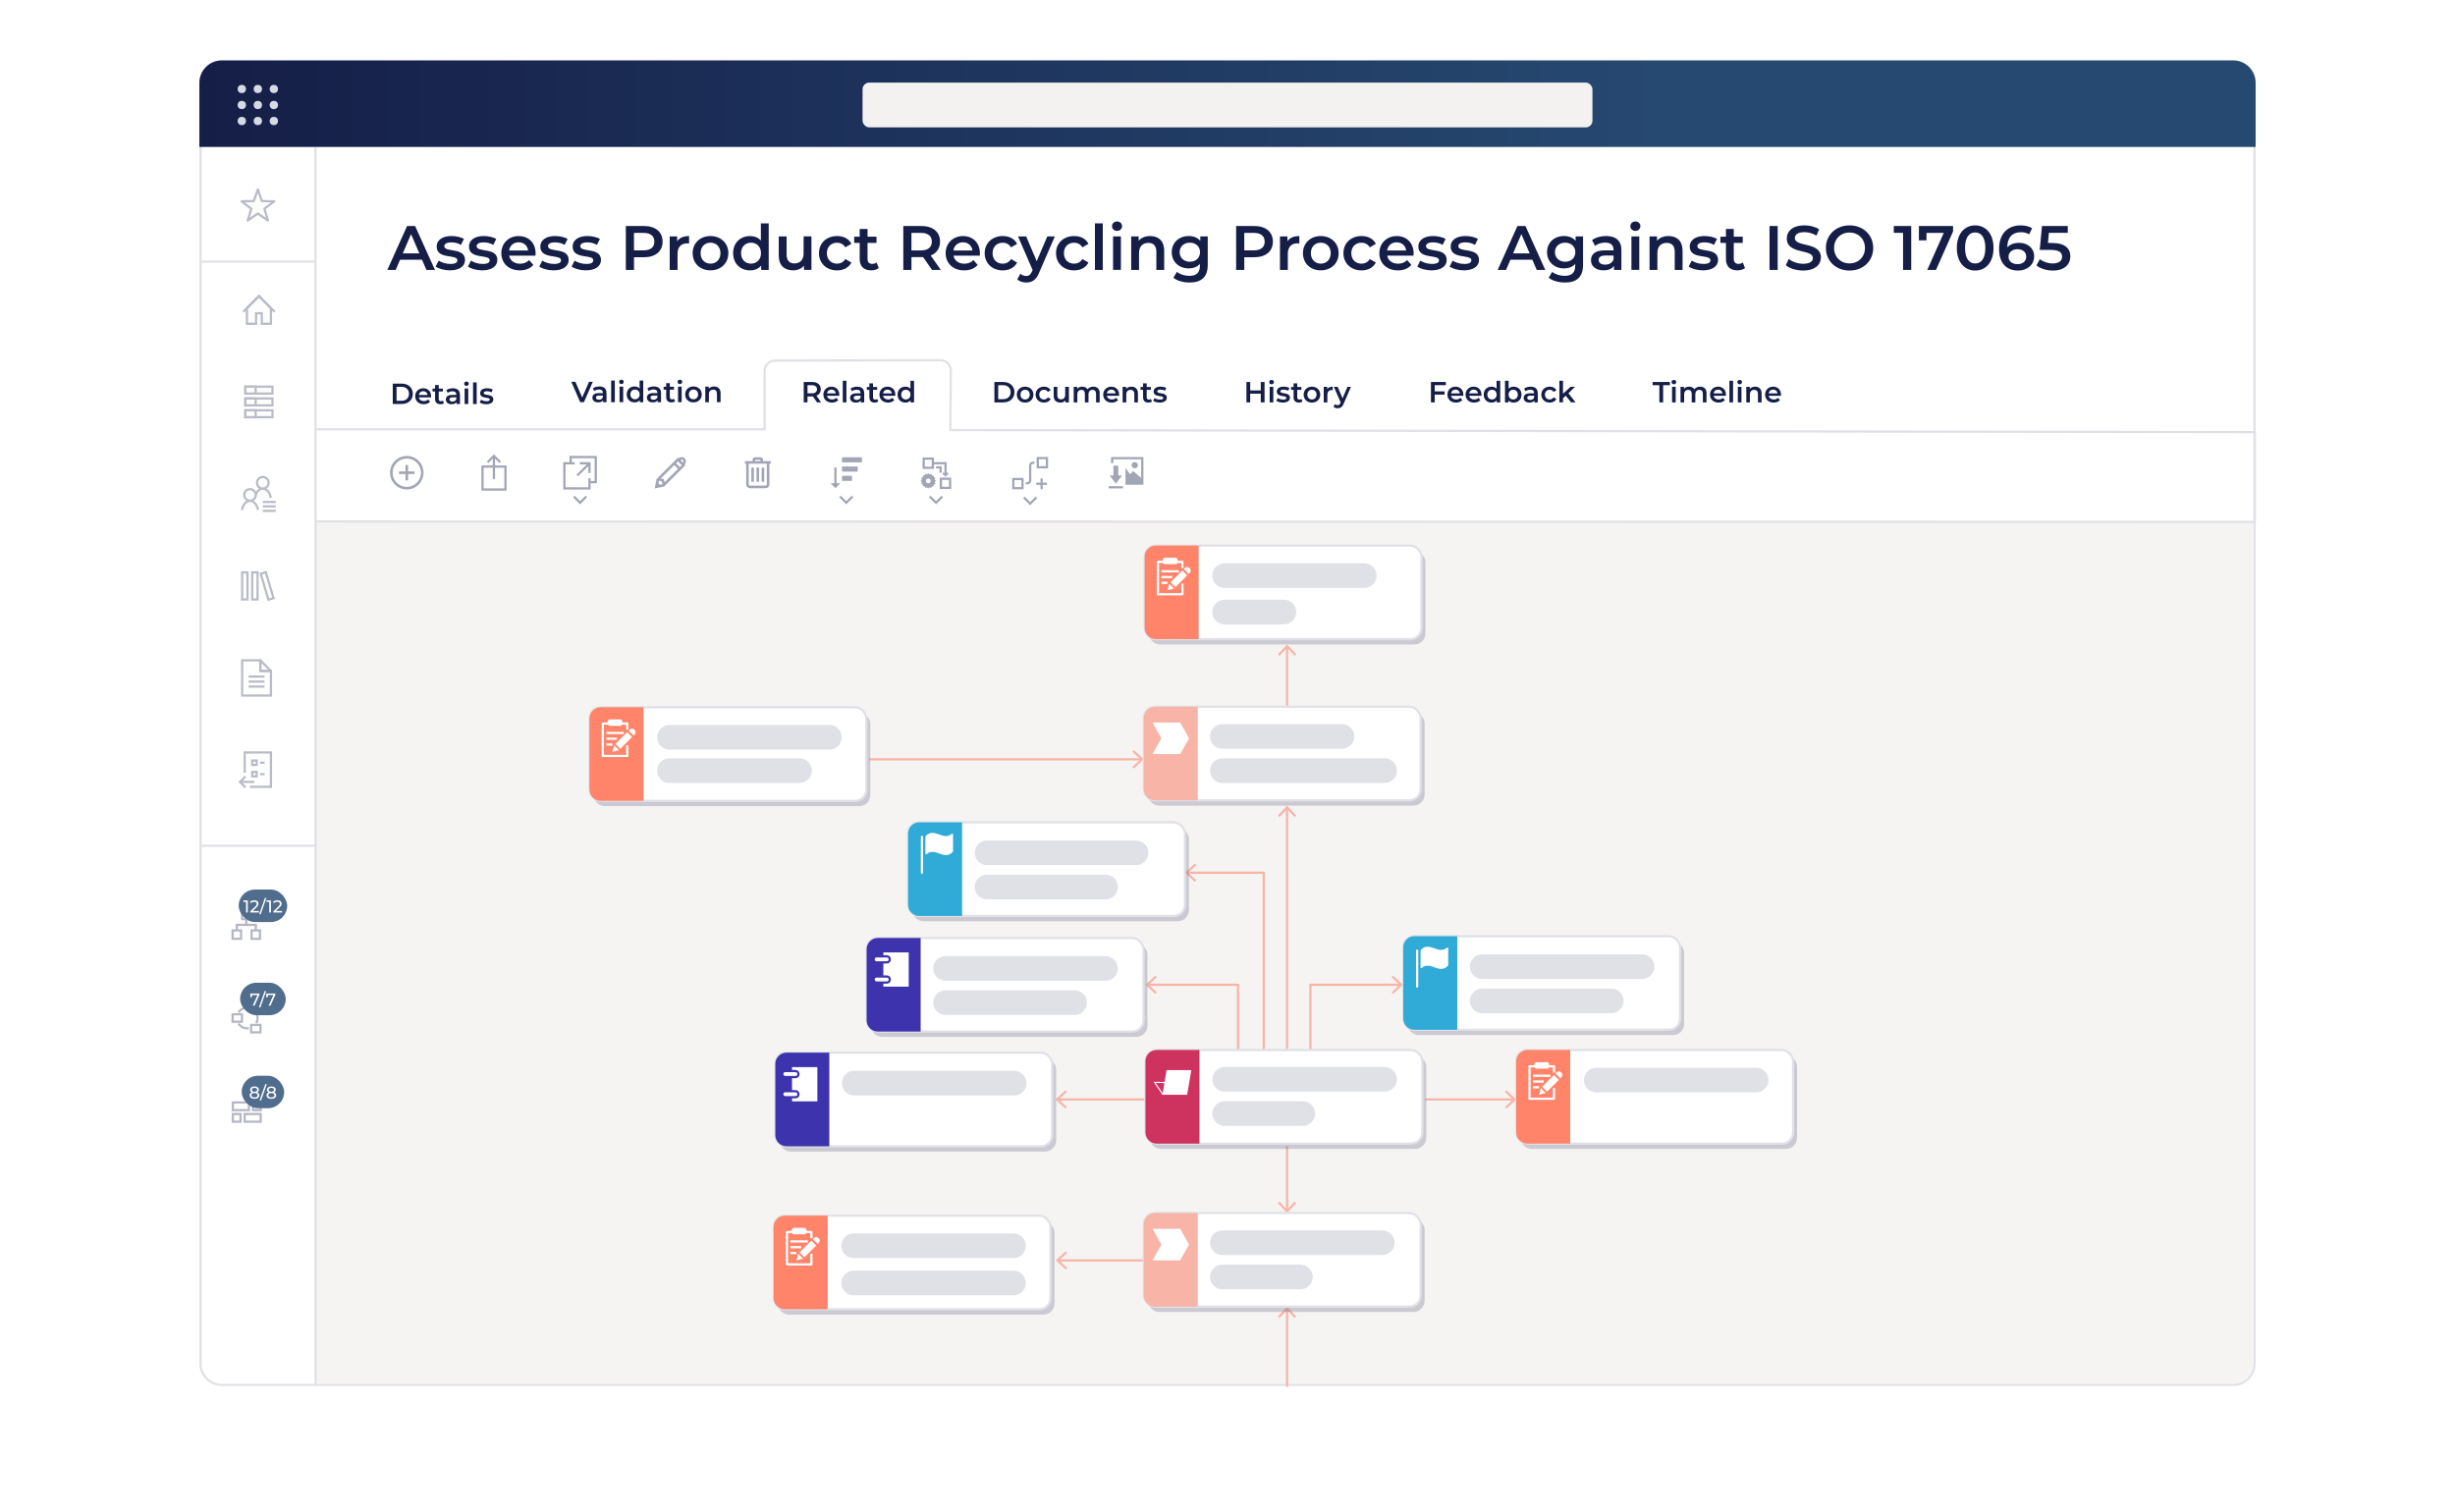 <?xml version="1.0" encoding="UTF-8"?>
<svg id="Applications_by_Capability_Jun23" xmlns="http://www.w3.org/2000/svg" xmlns:xlink="http://www.w3.org/1999/xlink" viewBox="0 0 1095.49 675">
  <defs>
    <style>
      .cls-1 {
        opacity: .85;
      }

      .cls-2, .cls-3, .cls-4, .cls-5, .cls-6, .cls-7, .cls-8, .cls-9, .cls-10 {
        fill: none;
      }

      .cls-2, .cls-11 {
        stroke: #fff;
      }

      .cls-2, .cls-11, .cls-9, .cls-10, .cls-12 {
        stroke-linejoin: round;
      }

      .cls-3, .cls-4, .cls-5, .cls-13, .cls-14, .cls-6, .cls-15, .cls-7, .cls-8, .cls-16 {
        stroke-miterlimit: 10;
      }

      .cls-3, .cls-14, .cls-10, .cls-12 {
        stroke: #151e47;
      }

      .cls-17 {
        fill: url(#linear-gradient);
      }

      .cls-17, .cls-18, .cls-19, .cls-20, .cls-21, .cls-22, .cls-23, .cls-24, .cls-25, .cls-26, .cls-27, .cls-28, .cls-29, .cls-30, .cls-31 {
        stroke-width: 0px;
      }

      .cls-4, .cls-6, .cls-15, .cls-16 {
        stroke: #e0e1e7;
      }

      .cls-18 {
        fill: #d4dbe3;
      }

      .cls-5, .cls-8 {
        stroke: #a2a5b6;
      }

      .cls-13 {
        stroke: #3d34ad;
      }

      .cls-13, .cls-11, .cls-15, .cls-29 {
        fill: #fff;
      }

      .cls-19 {
        fill: #151e47;
      }

      .cls-32 {
        opacity: .8;
      }

      .cls-14, .cls-12 {
        fill: #faf9f8;
      }

      .cls-11, .cls-6, .cls-9, .cls-12 {
        stroke-linecap: round;
      }

      .cls-20 {
        fill: #f8b4a7;
      }

      .cls-21 {
        fill: #f4f2f0;
      }

      .cls-33, .cls-28 {
        opacity: .3;
      }

      .cls-6 {
        stroke-width: 11px;
      }

      .cls-22 {
        fill: #264971;
      }

      .cls-23, .cls-16 {
        fill: #e0e1e7;
      }

      .cls-24 {
        fill: #30aad7;
      }

      .cls-7 {
        stroke: #a2a5b6;
      }

      .cls-25 {
        fill: #3d34ad;
      }

      .cls-26 {
        fill: #a2a5b6;
      }

      .cls-27 {
        fill: #ff8469;
      }

      .cls-28 {
        fill: #646986;
      }

      .cls-8 {
        stroke-width: .75px;
      }

      .cls-9 {
        stroke: #f8b4a7;
      }

      .cls-30 {
        fill: #f8b4a7;
      }

      .cls-31 {
        fill: #ce325f;
      }
    </style>
    <linearGradient id="linear-gradient" x1="88.97" y1="46.27" x2="1006.52" y2="46.27" gradientUnits="userSpaceOnUse">
      <stop offset="0" stop-color="#151e47" />
      <stop offset=".71" stop-color="#264971" />
    </linearGradient>
  </defs>
  <image id="Shadow_rasterised" width="4134" height="2780" transform="translate(88.28 26.32) scale(.23)" />
  <g id="Background">
    <g>
      <rect class="cls-29" x="89.47" y="27.46" width="916.55" height="590.62" rx="9.5" ry="9.5" />
      <path class="cls-23" d="M996.52,27.96c4.96,0,9,4.04,9,9v571.63c0,4.96-4.04,9-9,9H98.97c-4.96,0-9-4.04-9-9V36.96c0-4.96,4.04-9,9-9h897.55M996.52,26.96H98.97c-5.52,0-10,4.48-10,10v571.63c0,5.52,4.48,10,10,10h897.55c5.52,0,10-4.48,10-10V36.96c0-5.52-4.48-10-10-10h0Z" />
    </g>
    <g class="cls-1">
      <path class="cls-21" d="M996.64,617.35H140.8V232.84h864.5v375.86c0,4.78-3.88,8.66-8.66,8.66Z" />
    </g>
    <line class="cls-16" x1="140.8" y1="65.58" x2="140.8" y2="618.58" />
    <path class="cls-17" d="M98.97,26.96h897.55c5.52,0,10,4.48,10,10v28.63H88.97v-28.63c0-5.52,4.48-10,10-10Z" />
    <g id="Top_bar_icons">
      <rect class="cls-21" x="384.9" y="36.86" width="325.7" height="20" rx="3" ry="3" />
      <g>
        <g>
          <circle class="cls-18" cx="107.91" cy="46.86" r="1.86" />
          <circle class="cls-18" cx="115.06" cy="46.86" r="1.86" />
          <circle class="cls-18" cx="122.2" cy="46.86" r="1.86" />
        </g>
        <g>
          <circle class="cls-18" cx="107.91" cy="54" r="1.86" />
          <circle class="cls-18" cx="115.06" cy="54" r="1.86" />
          <circle class="cls-18" cx="122.2" cy="54" r="1.86" />
        </g>
        <g>
          <circle class="cls-18" cx="107.91" cy="39.72" r="1.86" />
          <circle class="cls-18" cx="115.06" cy="39.72" r="1.86" />
          <circle class="cls-18" cx="122.2" cy="39.72" r="1.86" />
        </g>
      </g>
    </g>
    <g id="Sidebar">
      <g id="Sidebar_icons" class="cls-33">
        <g>
          <g>
            <polygon class="cls-14" points="115.54 132.15 110.18 137.51 110.18 144.5 114.28 144.5 114.28 139.82 116.81 139.82 116.81 144.5 120.9 144.5 120.9 137.51 115.54 132.15" />
            <polyline class="cls-3" points="108.53 139.16 115.54 132.15 122.56 139.16" />
          </g>
          <g>
            <g>
              <rect class="cls-14" x="109.48" y="172.56" width="12.12" height="3.08" />
              <rect class="cls-14" x="109.48" y="172.56" width="4.6" height="3.08" />
            </g>
            <g>
              <rect class="cls-14" x="109.48" y="177.84" width="12.12" height="3.08" />
              <rect class="cls-14" x="109.48" y="177.84" width="4.6" height="3.08" />
            </g>
            <g>
              <rect class="cls-14" x="109.48" y="183.12" width="12.12" height="3.08" />
              <rect class="cls-14" x="109.48" y="183.12" width="4.6" height="3.08" />
            </g>
          </g>
          <g>
            <g>
              <path class="cls-14" d="M113.76,222.19c0-1.64,1.57-4.15,3.51-4.15s3.51,2.51,3.51,4.15" />
              <circle class="cls-14" cx="117.27" cy="215.46" r="2.58" />
            </g>
            <g>
              <line class="cls-3" x1="117.27" y1="224.02" x2="123.04" y2="224.02" />
              <line class="cls-3" x1="117.27" y1="226.01" x2="123.04" y2="226.01" />
              <line class="cls-3" x1="117.27" y1="228" x2="123.04" y2="228" />
            </g>
            <g>
              <path class="cls-14" d="M108.04,227.63c0-1.64,1.57-4.15,3.51-4.15s3.51,2.51,3.51,4.15" />
              <circle class="cls-14" cx="111.55" cy="220.9" r="2.58" />
            </g>
          </g>
          <g>
            <rect class="cls-3" x="108.06" y="255.46" width="2.37" height="12.09" />
            <rect class="cls-3" x="112.55" y="255.46" width="2.37" height="12.09" />
            <rect class="cls-3" x="118.03" y="255.46" width="2.37" height="12.09" transform="translate(-69.45 44.71) rotate(-16.52)" />
          </g>
          <g>
            <polygon class="cls-3" points="116.16 294.71 108.06 294.71 108.06 310.42 120.9 310.42 120.9 299.45 116.16 299.45 116.16 294.71" />
            <polygon class="cls-10" points="116.16 294.71 116.16 299.45 120.9 299.45 116.16 294.71" />
            <g>
              <line class="cls-10" x1="110.93" y1="301.94" x2="118.03" y2="301.94" />
              <line class="cls-10" x1="110.93" y1="304.19" x2="118.03" y2="304.19" />
              <line class="cls-10" x1="110.93" y1="306.43" x2="118.03" y2="306.43" />
            </g>
          </g>
          <g>
            <polyline class="cls-3" points="109.19 344.92 109.19 335.83 120.9 335.83 120.9 351.16 111.55 351.16" />
            <g>
              <polyline class="cls-3" points="109.52 351.42 107.07 348.97 109.52 346.52" />
              <line class="cls-3" x1="107.07" y1="348.97" x2="113.55" y2="348.97" />
            </g>
            <g>
              <g>
                <rect class="cls-3" x="112.54" y="339.42" width="1.99" height="1.99" />
                <line class="cls-3" x1="116.08" y1="340.41" x2="118.09" y2="340.41" />
              </g>
              <g>
                <rect class="cls-3" x="112.54" y="344.53" width="1.99" height="1.99" />
                <line class="cls-3" x1="116.08" y1="345.52" x2="118.09" y2="345.52" />
              </g>
            </g>
          </g>
        </g>
        <polygon class="cls-12" points="115.06 95.29 119.58 98.44 117.98 93.17 122.37 89.84 116.86 89.73 115.06 84.52 113.25 89.73 107.74 89.84 112.13 93.17 110.53 98.44 115.06 95.29" />
      </g>
      <g id="Sidebar_short_lines">
        <line class="cls-4" x1="140.8" y1="116.79" x2="88.97" y2="116.79" />
      </g>
    </g>
  </g>
  <g>
    <path class="cls-19" d="M188.32,115.93h-9.8l-1.93,4.54h-3.75l8.82-19.6h3.58l8.85,19.6h-3.81l-1.96-4.54ZM187.12,113.07l-3.7-8.57-3.67,8.57h7.36Z" />
    <path class="cls-19" d="M194.4,118.98l1.34-2.66c1.32.87,3.33,1.48,5.21,1.48,2.21,0,3.14-.62,3.14-1.65,0-2.86-9.24-.17-9.24-6.13,0-2.83,2.55-4.68,6.58-4.68,1.99,0,4.26.48,5.6,1.29l-1.34,2.66c-1.43-.84-2.86-1.12-4.28-1.12-2.13,0-3.14.7-3.14,1.68,0,3.02,9.24.34,9.24,6.19,0,2.8-2.58,4.62-6.78,4.62-2.49,0-4.98-.73-6.33-1.68Z" />
    <path class="cls-19" d="M208.82,118.98l1.34-2.66c1.32.87,3.33,1.48,5.21,1.48,2.21,0,3.14-.62,3.14-1.65,0-2.86-9.24-.17-9.24-6.13,0-2.83,2.55-4.68,6.58-4.68,1.99,0,4.26.48,5.6,1.29l-1.34,2.66c-1.43-.84-2.86-1.12-4.28-1.12-2.13,0-3.14.7-3.14,1.68,0,3.02,9.24.34,9.24,6.19,0,2.8-2.58,4.62-6.78,4.62-2.49,0-4.98-.73-6.33-1.68Z" />
    <path class="cls-19" d="M238.94,114.11h-11.73c.42,2.18,2.24,3.58,4.84,3.58,1.68,0,3-.53,4.06-1.62l1.88,2.16c-1.34,1.6-3.44,2.44-6.02,2.44-5.01,0-8.26-3.22-8.26-7.67s3.28-7.64,7.73-7.64,7.56,3.05,7.56,7.73c0,.28-.03.7-.06,1.04ZM227.18,111.79h8.48c-.28-2.16-1.93-3.64-4.23-3.64s-3.92,1.46-4.26,3.64Z" />
    <path class="cls-19" d="M240.65,118.98l1.34-2.66c1.32.87,3.33,1.48,5.21,1.48,2.21,0,3.14-.62,3.14-1.65,0-2.86-9.24-.17-9.24-6.13,0-2.83,2.55-4.68,6.58-4.68,1.99,0,4.26.48,5.6,1.29l-1.34,2.66c-1.43-.84-2.86-1.12-4.28-1.12-2.13,0-3.14.7-3.14,1.68,0,3.02,9.24.34,9.24,6.19,0,2.8-2.58,4.62-6.78,4.62-2.49,0-4.98-.73-6.33-1.68Z" />
    <path class="cls-19" d="M255.07,118.98l1.34-2.66c1.32.87,3.33,1.48,5.21,1.48,2.21,0,3.14-.62,3.14-1.65,0-2.86-9.24-.17-9.24-6.13,0-2.83,2.55-4.68,6.58-4.68,1.99,0,4.26.48,5.6,1.29l-1.34,2.66c-1.43-.84-2.86-1.12-4.28-1.12-2.13,0-3.14.7-3.14,1.68,0,3.02,9.24.34,9.24,6.19,0,2.8-2.58,4.62-6.78,4.62-2.49,0-4.98-.73-6.33-1.68Z" />
    <path class="cls-19" d="M295.67,107.84c0,4.31-3.19,6.97-8.34,6.97h-4.42v5.66h-3.64v-19.6h8.06c5.15,0,8.34,2.63,8.34,6.97ZM292,107.84c0-2.46-1.65-3.89-4.84-3.89h-4.26v7.78h4.26c3.19,0,4.84-1.43,4.84-3.89Z" />
    <path class="cls-19" d="M307.49,105.35v3.33c-.31-.06-.56-.08-.81-.08-2.66,0-4.34,1.57-4.34,4.62v7.25h-3.5v-14.95h3.33v2.18c1.01-1.57,2.83-2.35,5.32-2.35Z" />
    <path class="cls-19" d="M309.08,112.99c0-4.48,3.36-7.64,7.95-7.64s7.98,3.16,7.98,7.64-3.33,7.67-7.98,7.67-7.95-3.19-7.95-7.67ZM321.49,112.99c0-2.86-1.9-4.68-4.45-4.68s-4.42,1.82-4.42,4.68,1.9,4.68,4.42,4.68,4.45-1.82,4.45-4.68Z" />
    <path class="cls-19" d="M343.02,99.69v20.78h-3.36v-1.93c-1.18,1.43-2.91,2.13-4.96,2.13-4.34,0-7.56-3.02-7.56-7.67s3.22-7.64,7.56-7.64c1.93,0,3.64.64,4.82,2.02v-7.67h3.5ZM339.58,112.99c0-2.86-1.93-4.68-4.45-4.68s-4.45,1.82-4.45,4.68,1.93,4.68,4.45,4.68,4.45-1.82,4.45-4.68Z" />
    <path class="cls-19" d="M362.09,105.51v14.95h-3.33v-1.9c-1.12,1.37-2.88,2.1-4.82,2.1-3.84,0-6.44-2.1-6.44-6.61v-8.54h3.5v8.06c0,2.72,1.29,4,3.5,4,2.44,0,4.09-1.51,4.09-4.51v-7.56h3.5Z" />
    <path class="cls-19" d="M365.45,112.99c0-4.48,3.36-7.64,8.09-7.64,2.91,0,5.24,1.2,6.38,3.47l-2.69,1.57c-.9-1.43-2.24-2.07-3.72-2.07-2.58,0-4.54,1.79-4.54,4.68s1.96,4.68,4.54,4.68c1.48,0,2.83-.64,3.72-2.07l2.69,1.57c-1.15,2.24-3.47,3.5-6.38,3.5-4.73,0-8.09-3.19-8.09-7.67Z" />
    <path class="cls-19" d="M392.13,119.65c-.84.67-2.1,1.01-3.36,1.01-3.28,0-5.15-1.74-5.15-5.04v-7.2h-2.46v-2.8h2.46v-3.42h3.5v3.42h4v2.8h-4v7.11c0,1.46.73,2.24,2.07,2.24.73,0,1.43-.2,1.96-.62l.98,2.49Z" />
    <path class="cls-19" d="M415.9,120.47l-4-5.74c-.25.03-.5.03-.76.03h-4.42v5.71h-3.64v-19.6h8.06c5.15,0,8.34,2.63,8.34,6.97,0,2.97-1.51,5.15-4.17,6.19l4.51,6.44h-3.92ZM410.97,103.95h-4.26v7.81h4.26c3.19,0,4.84-1.46,4.84-3.92s-1.65-3.89-4.84-3.89Z" />
    <path class="cls-19" d="M437.21,114.11h-11.73c.42,2.18,2.24,3.58,4.84,3.58,1.68,0,3-.53,4.06-1.62l1.88,2.16c-1.34,1.6-3.44,2.44-6.02,2.44-5.01,0-8.26-3.22-8.26-7.67s3.28-7.64,7.73-7.64,7.56,3.05,7.56,7.73c0,.28-.03.7-.06,1.04ZM425.45,111.79h8.48c-.28-2.16-1.93-3.64-4.23-3.64s-3.92,1.46-4.26,3.64Z" />
    <path class="cls-19" d="M439.39,112.99c0-4.48,3.36-7.64,8.09-7.64,2.91,0,5.24,1.2,6.38,3.47l-2.69,1.57c-.9-1.43-2.24-2.07-3.72-2.07-2.58,0-4.54,1.79-4.54,4.68s1.96,4.68,4.54,4.68c1.48,0,2.83-.64,3.72-2.07l2.69,1.57c-1.15,2.24-3.47,3.5-6.38,3.5-4.73,0-8.09-3.19-8.09-7.67Z" />
    <path class="cls-19" d="M470.7,105.51l-7,16.16c-1.37,3.39-3.28,4.42-5.77,4.42-1.48,0-3.05-.5-4-1.37l1.4-2.58c.67.64,1.62,1.04,2.58,1.04,1.23,0,1.96-.59,2.63-2.07l.25-.59-6.52-15.01h3.64l4.7,11.06,4.73-11.06h3.36Z" />
    <path class="cls-19" d="M471.23,112.99c0-4.48,3.36-7.64,8.09-7.64,2.91,0,5.24,1.2,6.38,3.47l-2.69,1.57c-.9-1.43-2.24-2.07-3.72-2.07-2.58,0-4.54,1.79-4.54,4.68s1.96,4.68,4.54,4.68c1.48,0,2.83-.64,3.72-2.07l2.69,1.57c-1.15,2.24-3.47,3.5-6.38,3.5-4.73,0-8.09-3.19-8.09-7.67Z" />
    <path class="cls-19" d="M488.59,99.69h3.5v20.78h-3.5v-20.78Z" />
    <path class="cls-19" d="M496.21,100.95c0-1.18.95-2.1,2.24-2.1s2.24.87,2.24,2.02c0,1.23-.92,2.18-2.24,2.18s-2.24-.92-2.24-2.1ZM496.68,105.51h3.5v14.95h-3.5v-14.95Z" />
    <path class="cls-19" d="M519.5,111.9v8.57h-3.5v-8.12c0-2.66-1.32-3.95-3.56-3.95-2.49,0-4.17,1.51-4.17,4.51v7.56h-3.5v-14.95h3.33v1.93c1.15-1.37,2.97-2.1,5.15-2.1,3.58,0,6.24,2.04,6.24,6.55Z" />
    <path class="cls-19" d="M538.93,105.51v12.68c0,5.43-2.83,7.9-8.06,7.9-2.8,0-5.57-.73-7.28-2.13l1.57-2.63c1.32,1.09,3.44,1.79,5.52,1.79,3.3,0,4.76-1.51,4.76-4.54v-.78c-1.23,1.34-3,1.99-5.01,1.99-4.28,0-7.56-2.91-7.56-7.25s3.28-7.2,7.56-7.2c2.1,0,3.95.67,5.18,2.16v-1.99h3.33ZM535.49,112.54c0-2.52-1.9-4.23-4.54-4.23s-4.56,1.71-4.56,4.23,1.9,4.28,4.56,4.28,4.54-1.74,4.54-4.28Z" />
    <path class="cls-19" d="M568,107.84c0,4.31-3.19,6.97-8.34,6.97h-4.42v5.66h-3.64v-19.6h8.06c5.15,0,8.34,2.63,8.34,6.97ZM564.33,107.84c0-2.46-1.65-3.89-4.84-3.89h-4.26v7.78h4.26c3.19,0,4.84-1.43,4.84-3.89Z" />
    <path class="cls-19" d="M579.81,105.35v3.33c-.31-.06-.56-.08-.81-.08-2.66,0-4.34,1.57-4.34,4.62v7.25h-3.5v-14.95h3.33v2.18c1.01-1.57,2.83-2.35,5.32-2.35Z" />
    <path class="cls-19" d="M581.41,112.99c0-4.48,3.36-7.64,7.95-7.64s7.98,3.16,7.98,7.64-3.33,7.67-7.98,7.67-7.95-3.19-7.95-7.67ZM593.81,112.99c0-2.86-1.9-4.68-4.45-4.68s-4.42,1.82-4.42,4.68,1.9,4.68,4.42,4.68,4.45-1.82,4.45-4.68Z" />
    <path class="cls-19" d="M599.47,112.99c0-4.48,3.36-7.64,8.09-7.64,2.91,0,5.24,1.2,6.38,3.47l-2.69,1.57c-.9-1.43-2.24-2.07-3.72-2.07-2.58,0-4.54,1.79-4.54,4.68s1.96,4.68,4.54,4.68c1.48,0,2.83-.64,3.72-2.07l2.69,1.57c-1.15,2.24-3.47,3.5-6.38,3.5-4.73,0-8.09-3.19-8.09-7.67Z" />
    <path class="cls-19" d="M630.74,114.11h-11.73c.42,2.18,2.24,3.58,4.84,3.58,1.68,0,3-.53,4.06-1.62l1.88,2.16c-1.34,1.6-3.44,2.44-6.02,2.44-5.01,0-8.26-3.22-8.26-7.67s3.28-7.64,7.73-7.64,7.56,3.05,7.56,7.73c0,.28-.03.7-.06,1.04ZM618.98,111.79h8.48c-.28-2.16-1.93-3.64-4.23-3.64s-3.92,1.46-4.26,3.64Z" />
    <path class="cls-19" d="M632.45,118.98l1.34-2.66c1.32.87,3.33,1.48,5.21,1.48,2.21,0,3.14-.62,3.14-1.65,0-2.86-9.24-.17-9.24-6.13,0-2.83,2.55-4.68,6.58-4.68,1.99,0,4.26.48,5.6,1.29l-1.34,2.66c-1.43-.84-2.86-1.12-4.28-1.12-2.13,0-3.14.7-3.14,1.68,0,3.02,9.24.34,9.24,6.19,0,2.8-2.58,4.62-6.78,4.62-2.49,0-4.98-.73-6.33-1.68Z" />
    <path class="cls-19" d="M646.87,118.98l1.34-2.66c1.32.87,3.33,1.48,5.21,1.48,2.21,0,3.14-.62,3.14-1.65,0-2.86-9.24-.17-9.24-6.13,0-2.83,2.55-4.68,6.58-4.68,1.99,0,4.26.48,5.6,1.29l-1.34,2.66c-1.43-.84-2.86-1.12-4.28-1.12-2.13,0-3.14.7-3.14,1.68,0,3.02,9.24.34,9.24,6.19,0,2.8-2.58,4.62-6.78,4.62-2.49,0-4.98-.73-6.33-1.68Z" />
    <path class="cls-19" d="M683.78,115.93h-9.8l-1.93,4.54h-3.75l8.82-19.6h3.58l8.85,19.6h-3.81l-1.96-4.54ZM682.57,113.07l-3.7-8.57-3.67,8.57h7.36Z" />
    <path class="cls-19" d="M706.4,105.51v12.68c0,5.43-2.83,7.9-8.06,7.9-2.8,0-5.57-.73-7.28-2.13l1.57-2.63c1.32,1.09,3.44,1.79,5.52,1.79,3.3,0,4.76-1.51,4.76-4.54v-.78c-1.23,1.34-3,1.99-5.01,1.99-4.28,0-7.56-2.91-7.56-7.25s3.28-7.2,7.56-7.2c2.1,0,3.95.67,5.18,2.16v-1.99h3.33ZM702.96,112.54c0-2.52-1.9-4.23-4.54-4.23s-4.56,1.71-4.56,4.23,1.9,4.28,4.56,4.28,4.54-1.74,4.54-4.28Z" />
    <path class="cls-19" d="M723.51,111.7v8.76h-3.3v-1.82c-.84,1.29-2.46,2.02-4.7,2.02-3.42,0-5.57-1.88-5.57-4.48s1.68-4.45,6.22-4.45h3.86v-.22c0-2.04-1.23-3.25-3.72-3.25-1.68,0-3.42.56-4.54,1.48l-1.37-2.55c1.6-1.23,3.92-1.85,6.33-1.85,4.31,0,6.8,2.04,6.8,6.36ZM720.01,115.79v-1.74h-3.61c-2.38,0-3.02.9-3.02,1.99,0,1.26,1.06,2.07,2.86,2.07s3.19-.78,3.78-2.32Z" />
    <path class="cls-19" d="M727.51,100.95c0-1.18.95-2.1,2.24-2.1s2.24.87,2.24,2.02c0,1.23-.92,2.18-2.24,2.18s-2.24-.92-2.24-2.1ZM727.99,105.51h3.5v14.95h-3.5v-14.95Z" />
    <path class="cls-19" d="M750.81,111.9v8.57h-3.5v-8.12c0-2.66-1.32-3.95-3.56-3.95-2.49,0-4.17,1.51-4.17,4.51v7.56h-3.5v-14.95h3.33v1.93c1.15-1.37,2.97-2.1,5.15-2.1,3.58,0,6.24,2.04,6.24,6.55Z" />
    <path class="cls-19" d="M753.55,118.98l1.34-2.66c1.32.87,3.33,1.48,5.21,1.48,2.21,0,3.14-.62,3.14-1.65,0-2.86-9.24-.17-9.24-6.13,0-2.83,2.55-4.68,6.58-4.68,1.99,0,4.26.48,5.6,1.29l-1.34,2.66c-1.43-.84-2.86-1.12-4.28-1.12-2.13,0-3.14.7-3.14,1.68,0,3.02,9.24.34,9.24,6.19,0,2.8-2.58,4.62-6.78,4.62-2.49,0-4.98-.73-6.33-1.68Z" />
    <path class="cls-19" d="M778.67,119.65c-.84.67-2.1,1.01-3.36,1.01-3.28,0-5.15-1.74-5.15-5.04v-7.2h-2.46v-2.8h2.46v-3.42h3.5v3.42h4v2.8h-4v7.11c0,1.46.73,2.24,2.07,2.24.73,0,1.43-.2,1.96-.62l.98,2.49Z" />
    <path class="cls-19" d="M789.61,100.87h3.64v19.6h-3.64v-19.6Z" />
    <path class="cls-19" d="M796.89,118.39l1.26-2.83c1.57,1.26,4.06,2.16,6.47,2.16,3.05,0,4.34-1.09,4.34-2.55,0-4.23-11.65-1.46-11.65-8.74,0-3.16,2.52-5.85,7.9-5.85,2.35,0,4.82.62,6.52,1.74l-1.15,2.83c-1.76-1.04-3.7-1.54-5.4-1.54-3.02,0-4.26,1.18-4.26,2.66,0,4.17,11.62,1.46,11.62,8.65,0,3.14-2.55,5.82-7.92,5.82-3.05,0-6.1-.95-7.73-2.35Z" />
    <path class="cls-19" d="M814.76,110.67c0-5.8,4.48-10.08,10.56-10.08s10.56,4.26,10.56,10.08-4.48,10.08-10.56,10.08-10.56-4.28-10.56-10.08ZM832.2,110.67c0-4-2.94-6.89-6.89-6.89s-6.89,2.88-6.89,6.89,2.94,6.89,6.89,6.89,6.89-2.88,6.89-6.89Z" />
    <path class="cls-19" d="M852.84,100.87v19.6h-3.64v-16.55h-4.14v-3.05h7.78Z" />
    <path class="cls-19" d="M871.51,100.87v2.44l-7.62,17.16h-3.89l7.36-16.52h-7.7v3.33h-3.39v-6.41h15.23Z" />
    <path class="cls-19" d="M873.19,110.67c0-6.44,3.53-10.08,8.18-10.08s8.2,3.64,8.2,10.08-3.53,10.08-8.2,10.08-8.18-3.64-8.18-10.08ZM885.91,110.67c0-4.73-1.85-6.92-4.54-6.92s-4.51,2.18-4.51,6.92,1.85,6.92,4.51,6.92,4.54-2.18,4.54-6.92Z" />
    <path class="cls-19" d="M907.69,114.39c0,3.89-3.16,6.36-7.17,6.36-5.35,0-8.48-3.44-8.48-9.74,0-6.72,3.92-10.42,9.6-10.42,1.96,0,3.84.42,5.15,1.26l-1.34,2.74c-1.06-.7-2.35-.95-3.72-.95-3.7,0-6.02,2.3-6.02,6.75v.03c1.18-1.37,3.05-2.04,5.24-2.04,3.86,0,6.75,2.35,6.75,6.02ZM904.16,114.56c0-2.04-1.54-3.33-3.92-3.33s-3.98,1.43-3.98,3.36,1.46,3.3,4.06,3.3c2.27,0,3.84-1.29,3.84-3.33Z" />
    <path class="cls-19" d="M923.84,114.45c0,3.44-2.49,6.3-7.76,6.3-2.77,0-5.57-.84-7.36-2.27l1.54-2.83c1.43,1.18,3.56,1.93,5.77,1.93,2.6,0,4.14-1.15,4.14-3s-1.2-3.05-5.26-3.05h-4.73l1.01-10.67h11.51v3.05h-8.43l-.42,4.54h1.88c5.8,0,8.12,2.52,8.12,5.99Z" />
  </g>
  <g>
    <g class="cls-32">
      <g>
        <g>
          <g>
            <rect class="cls-7" x="103.81" y="415.25" width="3.75" height="3.75" />
            <rect class="cls-7" x="112.27" y="415.25" width="3.75" height="3.75" />
          </g>
          <rect class="cls-7" x="108.04" y="406.47" width="3.75" height="3.75" />
          <polyline class="cls-7" points="105.68 415.25 105.68 412.79 114.14 412.79 114.14 415.25" />
          <line class="cls-7" x1="109.91" y1="412.79" x2="109.91" y2="410.22" />
        </g>
        <g>
          <rect class="cls-22" x="106.51" y="397.02" width="21.64" height="14.49" rx="7.24" ry="7.24" />
          <g>
            <path class="cls-29" d="M110.57,401.85v5.4h-.76v-4.73h-1.22v-.67h1.98Z" />
            <path class="cls-29" d="M115.55,406.58v.67h-3.88v-.52l2.2-2.12c.57-.55.68-.89.68-1.23,0-.56-.39-.9-1.15-.9-.58,0-1.05.19-1.38.59l-.52-.46c.42-.52,1.13-.82,1.98-.82,1.13,0,1.85.58,1.85,1.5,0,.53-.15,1-.89,1.7l-1.65,1.59h2.77Z" />
            <path class="cls-29" d="M118.22,400.75h.67l-2.55,7.27h-.67l2.55-7.27Z" />
            <path class="cls-29" d="M120.89,401.85v5.4h-.76v-4.73h-1.22v-.67h1.98Z" />
            <path class="cls-29" d="M125.87,406.58v.67h-3.88v-.52l2.2-2.12c.57-.55.68-.89.68-1.23,0-.56-.39-.9-1.15-.9-.58,0-1.05.19-1.38.59l-.52-.46c.42-.52,1.13-.82,1.98-.82,1.13,0,1.85.58,1.85,1.5,0,.53-.15,1-.89,1.7l-1.65,1.59h2.77Z" />
          </g>
        </g>
      </g>
      <g>
        <g>
          <rect class="cls-7" x="103.81" y="452.68" width="4.16" height="3.32" />
          <rect class="cls-7" x="112.06" y="457.43" width="4.16" height="3.32" />
          <rect class="cls-7" x="112.06" y="447.93" width="4.16" height="3.32" />
          <path class="cls-7" d="M106.41,456.83c.82,1.28,2.26,2.14,3.89,2.14.24,0,.48-.02.71-.06" />
          <path class="cls-7" d="M111.02,449.78c-.23-.04-.47-.06-.71-.06-1.64,0-3.07.85-3.89,2.14" />
          <path class="cls-7" d="M114.34,456.6c.37-.67.59-1.44.59-2.26s-.22-1.59-.59-2.26" />
        </g>
        <g>
          <rect class="cls-22" x="107.16" y="438.6" width="20.34" height="14.49" rx="7.24" ry="7.24" />
          <g>
            <path class="cls-29" d="M115.77,443.43v.52l-2.19,4.88h-.82l2.14-4.73h-2.47v.97h-.74v-1.64h4.08Z" />
            <path class="cls-29" d="M118.09,442.34h.67l-2.55,7.27h-.67l2.55-7.27Z" />
            <path class="cls-29" d="M122.88,443.43v.52l-2.19,4.88h-.82l2.14-4.73h-2.47v.97h-.74v-1.64h4.08Z" />
          </g>
        </g>
      </g>
      <g>
        <g>
          <g>
            <rect class="cls-7" x="103.9" y="492.04" width="7.16" height="3.43" />
            <rect class="cls-7" x="112.9" y="492.04" width="3.43" height="3.43" />
          </g>
          <g>
            <rect class="cls-7" x="109.17" y="497.18" width="7.16" height="3.43" transform="translate(225.49 997.8) rotate(180)" />
            <rect class="cls-7" x="103.9" y="497.18" width="3.43" height="3.43" transform="translate(211.23 997.8) rotate(180)" />
          </g>
        </g>
        <g>
          <rect class="cls-22" x="107.85" y="480.12" width="18.96" height="14.49" rx="7.24" ry="7.24" />
          <g>
            <path class="cls-29" d="M115.71,488.83c0,.98-.83,1.59-2.15,1.59s-2.14-.61-2.14-1.59c0-.62.34-1.07.95-1.3-.49-.23-.76-.63-.76-1.17,0-.9.78-1.47,1.95-1.47s1.96.56,1.96,1.47c0,.53-.27.93-.76,1.17.62.24.96.69.96,1.3ZM114.94,488.8c0-.59-.53-.97-1.38-.97s-1.37.37-1.37.97.51.99,1.37.99,1.38-.38,1.38-.99ZM112.38,486.39c0,.53.44.87,1.18.87s1.2-.33,1.2-.87-.48-.87-1.2-.87-1.18.33-1.18.87Z" />
            <path class="cls-29" d="M118.39,483.85h.67l-2.55,7.27h-.67l2.55-7.27Z" />
            <path class="cls-29" d="M123.23,488.83c0,.98-.83,1.59-2.15,1.59s-2.14-.61-2.14-1.59c0-.62.34-1.07.95-1.3-.49-.23-.76-.63-.76-1.17,0-.9.78-1.47,1.95-1.47s1.96.56,1.96,1.47c0,.53-.27.93-.76,1.17.62.24.96.69.96,1.3ZM122.46,488.8c0-.59-.53-.97-1.38-.97s-1.37.37-1.37.97.51.99,1.37.99,1.38-.38,1.38-.99ZM119.89,486.39c0,.53.44.87,1.18.87s1.2-.33,1.2-.87-.48-.87-1.2-.87-1.18.33-1.18.87Z" />
          </g>
        </g>
      </g>
    </g>
    <line class="cls-4" x1="89.39" y1="377.49" x2="141.22" y2="377.49" />
  </g>
  <path class="cls-4" d="M140.71,232.72l865.44.22v-40.08l-582.09-.92.22-26.48c.02-2.58-2.07-4.69-4.65-4.68l-73.81.17c-2.56,0-4.63,2.08-4.63,4.64v26h-200.47" />
  <g>
    <path class="cls-26" d="M181.52,203.49c-1.48,0-2.93.44-4.16,1.26-1.23.82-2.19,1.99-2.76,3.36-.57,1.37-.71,2.87-.43,4.32.29,1.45,1,2.79,2.05,3.83,1.05,1.05,2.38,1.76,3.83,2.05,1.45.29,2.96.14,4.32-.43,1.37-.57,2.54-1.53,3.36-2.76.82-1.23,1.26-2.68,1.26-4.16,0-1.99-.79-3.89-2.19-5.29-1.4-1.4-3.31-2.19-5.29-2.19ZM181.52,204.65c1.25,0,2.48.37,3.52,1.07,1.04.7,1.85,1.68,2.33,2.84.48,1.16.6,2.43.36,3.66-.24,1.23-.85,2.36-1.73,3.24-.89.89-2.01,1.49-3.24,1.73-1.23.24-2.5.12-3.66-.36-1.16-.48-2.15-1.29-2.84-2.33-.7-1.04-1.07-2.27-1.07-3.52,0-1.68.67-3.29,1.86-4.48s2.8-1.86,4.48-1.86ZM180.95,207.52v2.88h-2.88v1.15h2.88v2.88h1.15v-2.88h2.88v-1.15h-2.88v-2.88h-1.15Z" />
    <g>
      <path class="cls-26" d="M304.22,203.99c-.25,0-.49.06-.71.16-.23.1-.43.24-.6.42l-.06.05-.36-.34-9.5,9.5-.04.18-.63,3.17-.18.85.85-.18,3.17-.63.18-.04,9.5-9.5-.34-.34.03-.03v-.04c.17-.17.31-.38.41-.61.09-.23.14-.47.14-.72s-.05-.49-.14-.72c-.09-.23-.23-.43-.41-.61-.35-.36-.82-.56-1.31-.58Z" />
      <path class="cls-29" d="M304.22,205.14c.1,0,.19.02.28.07.09.04.17.1.23.17.07.06.13.14.17.23.04.09.06.18.06.28s-.02.19-.06.28c-.04.09-.1.17-.17.23l-.05.05-1.02-1.02.05-.05c.06-.07.14-.13.23-.17.09-.04.18-.06.28-.07Z" />
      <polygon class="cls-29" points="302.5 205.9 304.22 207.62 303.39 208.47 301.67 206.74 302.5 205.9" />
      <polygon class="cls-29" points="300.86 207.55 302.55 209.24 296.54 215.27 296.31 214.23 296.23 213.87 295.87 213.79 294.83 213.56 300.86 207.55" />
      <polygon class="cls-29" points="294.04 214.55 295.3 214.84 295.59 216.1 294.44 216.33 293.82 215.72 294.04 214.55" />
    </g>
    <g>
      <rect class="cls-5" x="215.31" y="208.24" width="10.24" height="10.24" />
      <polyline class="cls-5" points="217.58 206.3 220.4 203.48 223.22 206.3" />
      <line class="cls-5" x1="220.4" y1="203.48" x2="220.4" y2="213.77" />
    </g>
    <g>
      <g>
        <polyline class="cls-5" points="263.05 213.43 263.05 217.98 251.85 217.98 251.85 206.78 256.4 206.78" />
        <g>
          <line class="cls-5" x1="263.05" y1="206.78" x2="257.6" y2="212.22" />
          <polyline class="cls-5" points="258.74 206.78 263.05 206.78 263.05 211.09" />
        </g>
        <polyline class="cls-5" points="254.65 206.43 254.65 203.98 265.85 203.98 265.85 215.18 263.4 215.18" />
      </g>
      <polyline class="cls-5" points="261.64 221.59 258.85 224.38 256.06 221.59" />
    </g>
    <g>
      <path class="cls-26" d="M336.99,204.07c-.15,0-.31.02-.45.07-.14.06-.27.14-.38.25-.11.11-.19.24-.25.38-.06.14-.08.3-.07.45v.58h-3.45v1.15h.58v9.21c0,.46.18.9.51,1.22.32.32.76.51,1.22.51h6.91c.46,0,.9-.18,1.22-.51.32-.32.51-.76.51-1.22v-9.21h.58v-1.15h-3.45v-.58c0-.15-.02-.31-.07-.45-.06-.14-.14-.27-.25-.38-.11-.11-.24-.19-.38-.25-.14-.06-.3-.08-.45-.07h-2.3Z" />
      <rect class="cls-29" x="336.99" y="205.22" width="2.3" height=".58" />
      <path class="cls-29" d="M334.11,206.95h8.06v9.21c0,.15-.06.3-.17.41-.11.11-.25.17-.41.17h-6.91c-.15,0-.3-.06-.41-.17-.11-.11-.17-.25-.17-.41v-9.21Z" />
      <rect class="cls-26" x="335.26" y="208.68" width="1.15" height="6.33" />
      <rect class="cls-26" x="337.57" y="208.68" width="1.15" height="6.33" />
      <rect class="cls-26" x="339.87" y="208.68" width="1.15" height="6.33" />
    </g>
    <g>
      <polyline class="cls-5" points="380.4 221.59 377.61 224.38 374.82 221.59" />
      <g>
        <g>
          <rect class="cls-26" x="375.73" y="204.08" width="8.88" height="2.26" />
          <rect class="cls-26" x="375.73" y="208.22" width="7" height="2.26" />
          <rect class="cls-26" x="375.73" y="212.36" width="4.44" height="2.26" />
        </g>
        <g>
          <line class="cls-5" x1="372.8" y1="208.66" x2="372.8" y2="216.78" />
          <polygon class="cls-26" points="374.99 215.68 372.8 217.88 370.61 215.68 374.99 215.68" />
        </g>
      </g>
    </g>
    <polyline class="cls-5" points="462.47 221.99 459.68 224.78 456.89 221.99" />
    <polyline class="cls-5" points="416.44 206.74 421.91 206.74 421.91 211.89" />
    <polyline class="cls-5" points="417.69 208.6 419.74 208.6 419.74 210.93" />
    <polyline class="cls-8" points="423.07 211.08 421.9 212.25 420.74 211.09" />
    <rect class="cls-5" x="452.18" y="213.79" width="4.09" height="4.09" />
    <rect class="cls-5" x="463.09" y="204.46" width="4.09" height="4.09" />
    <rect class="cls-5" x="412.18" y="204.7" width="4.09" height="4.09" />
    <rect class="cls-5" x="419.86" y="213.67" width="4.09" height="4.09" />
    <g>
      <line class="cls-5" x1="462.41" y1="215.91" x2="467.18" y2="215.91" />
      <line class="cls-5" x1="464.79" y1="218.29" x2="464.79" y2="213.52" />
    </g>
    <path class="cls-5" d="M457.73,215.7h.69c.7,0,1.27-.57,1.27-1.27v-6.66c0-.7.57-1.27,1.27-1.27h.64" />
    <g>
      <rect class="cls-26" x="411.81" y="212.2" width="4.84" height="4.84" />
      <rect class="cls-26" x="411.81" y="212.2" width="4.84" height="4.84" transform="translate(273.08 -230.04) rotate(45)" />
      <rect class="cls-26" x="411.81" y="212.2" width="4.84" height="4.84" transform="translate(108.97 -138.18) rotate(21.74)" />
      <rect class="cls-26" x="411.81" y="212.2" width="4.84" height="4.84" transform="translate(447.84 -250.69) rotate(66.74)" />
      <circle class="cls-29" cx="414.23" cy="214.62" r="1.06" />
    </g>
    <polyline class="cls-5" points="420.49 221.59 417.69 224.38 414.9 221.59" />
    <g>
      <g>
        <line class="cls-5" x1="494.72" y1="217.47" x2="501.11" y2="217.47" />
        <rect class="cls-26" x="496.83" y="207.82" width="2.17" height="4.89" />
        <polygon class="cls-26" points="500.71 212.21 497.92 215.84 495.12 212.21 500.71 212.21" />
      </g>
      <polyline class="cls-5" points="502.24 215.84 509.72 215.84 509.72 204.49 496.3 204.49 496.3 206.71" />
      <polygon class="cls-26" points="502.24 208.85 504.25 211.65 505.7 210.23 509.72 213.76 509.72 215.84 502.24 215.84 502.24 208.85" />
      <circle class="cls-26" cx="506.35" cy="207.61" r="1.39" />
    </g>
  </g>
  <g>
    <path class="cls-19" d="M264.54,170.4l-3.97,9.1h-1.66l-3.98-9.1h1.83l3.03,7.02,3.05-7.02h1.69Z" />
    <path class="cls-19" d="M270.64,175.43v4.07h-1.53v-.85c-.39.6-1.14.94-2.18.94-1.59,0-2.59-.87-2.59-2.08s.78-2.07,2.89-2.07h1.79v-.1c0-.95-.57-1.51-1.73-1.51-.78,0-1.59.26-2.11.69l-.64-1.18c.74-.57,1.82-.86,2.94-.86,2,0,3.16.95,3.16,2.95ZM269.01,177.33v-.81h-1.68c-1.1,0-1.4.42-1.4.92,0,.58.49.96,1.33.96s1.48-.36,1.75-1.08Z" />
    <path class="cls-19" d="M272.72,169.85h1.62v9.65h-1.62v-9.65Z" />
    <path class="cls-19" d="M276.25,170.44c0-.55.44-.97,1.04-.97s1.04.4,1.04.94c0,.57-.43,1.01-1.04,1.01s-1.04-.43-1.04-.97ZM276.47,172.56h1.62v6.94h-1.62v-6.94Z" />
    <path class="cls-19" d="M287.03,169.85v9.65h-1.56v-.9c-.55.66-1.35.99-2.3.99-2.01,0-3.51-1.4-3.51-3.56s1.5-3.55,3.51-3.55c.9,0,1.69.3,2.24.94v-3.56h1.62ZM285.43,176.03c0-1.33-.9-2.17-2.07-2.17s-2.07.84-2.07,2.17.9,2.17,2.07,2.17,2.07-.85,2.07-2.17Z" />
    <path class="cls-19" d="M294.97,175.43v4.07h-1.53v-.85c-.39.6-1.14.94-2.18.94-1.59,0-2.59-.87-2.59-2.08s.78-2.07,2.89-2.07h1.79v-.1c0-.95-.57-1.51-1.73-1.51-.78,0-1.59.26-2.11.69l-.64-1.18c.74-.57,1.82-.86,2.94-.86,2,0,3.16.95,3.16,2.95ZM293.35,177.33v-.81h-1.68c-1.1,0-1.4.42-1.4.92,0,.58.49.96,1.33.96s1.48-.36,1.75-1.08Z" />
    <path class="cls-19" d="M301.22,179.12c-.39.31-.97.47-1.56.47-1.52,0-2.39-.81-2.39-2.34v-3.34h-1.14v-1.3h1.14v-1.59h1.62v1.59h1.86v1.3h-1.86v3.3c0,.68.34,1.04.96,1.04.34,0,.66-.09.91-.29l.46,1.16Z" />
    <path class="cls-19" d="M302.34,170.44c0-.55.44-.97,1.04-.97s1.04.4,1.04.94c0,.57-.43,1.01-1.04,1.01s-1.04-.43-1.04-.97ZM302.56,172.56h1.62v6.94h-1.62v-6.94Z" />
    <path class="cls-19" d="M305.75,176.03c0-2.08,1.56-3.55,3.69-3.55s3.71,1.47,3.71,3.55-1.55,3.56-3.71,3.56-3.69-1.48-3.69-3.56ZM311.51,176.03c0-1.33-.88-2.17-2.07-2.17s-2.05.84-2.05,2.17.88,2.17,2.05,2.17,2.07-.85,2.07-2.17Z" />
    <path class="cls-19" d="M321.54,175.52v3.98h-1.62v-3.77c0-1.24-.61-1.83-1.65-1.83-1.16,0-1.94.7-1.94,2.09v3.51h-1.62v-6.94h1.55v.9c.53-.64,1.38-.97,2.39-.97,1.66,0,2.9.95,2.9,3.04Z" />
  </g>
  <g>
    <path class="cls-19" d="M175.26,171.21h3.98c2.95,0,4.97,1.82,4.97,4.55s-2.01,4.55-4.97,4.55h-3.98v-9.1ZM179.16,178.88c2.03,0,3.34-1.23,3.34-3.12s-1.31-3.12-3.34-3.12h-2.21v6.24h2.21Z" />
    <path class="cls-19" d="M192.34,177.36h-5.45c.2,1.01,1.04,1.66,2.25,1.66.78,0,1.39-.25,1.89-.75l.87,1c-.62.74-1.6,1.13-2.8,1.13-2.33,0-3.83-1.5-3.83-3.56s1.52-3.55,3.59-3.55,3.51,1.42,3.51,3.59c0,.13-.01.33-.03.48ZM186.88,176.28h3.94c-.13-1-.9-1.69-1.96-1.69s-1.82.68-1.98,1.69Z" />
    <path class="cls-19" d="M198.1,179.94c-.39.31-.97.47-1.56.47-1.52,0-2.39-.81-2.39-2.34v-3.34h-1.14v-1.3h1.14v-1.59h1.62v1.59h1.86v1.3h-1.86v3.3c0,.68.34,1.04.96,1.04.34,0,.66-.09.91-.29l.46,1.16Z" />
    <path class="cls-19" d="M205.25,176.24v4.07h-1.53v-.85c-.39.6-1.14.94-2.18.94-1.59,0-2.59-.87-2.59-2.08s.78-2.07,2.89-2.07h1.79v-.1c0-.95-.57-1.51-1.73-1.51-.78,0-1.59.26-2.11.69l-.64-1.18c.74-.57,1.82-.86,2.94-.86,2,0,3.16.95,3.16,2.95ZM203.63,178.14v-.81h-1.68c-1.11,0-1.4.42-1.4.92,0,.58.49.96,1.33.96s1.48-.36,1.75-1.08Z" />
    <path class="cls-19" d="M207.11,171.25c0-.55.44-.97,1.04-.97s1.04.4,1.04.94c0,.57-.43,1.01-1.04,1.01s-1.04-.43-1.04-.97ZM207.33,173.37h1.62v6.94h-1.62v-6.94Z" />
    <path class="cls-19" d="M211.09,170.67h1.62v9.65h-1.62v-9.65Z" />
    <path class="cls-19" d="M214.05,179.62l.62-1.23c.61.4,1.55.69,2.42.69,1.03,0,1.46-.29,1.46-.77,0-1.33-4.29-.08-4.29-2.85,0-1.31,1.18-2.17,3.06-2.17.92,0,1.98.22,2.6.6l-.62,1.24c-.66-.39-1.33-.52-1.99-.52-.99,0-1.46.32-1.46.78,0,1.4,4.29.16,4.29,2.87,0,1.3-1.2,2.15-3.15,2.15-1.16,0-2.31-.34-2.94-.78Z" />
  </g>
  <g>
    <path class="cls-19" d="M364.59,179.59l-1.86-2.67c-.12.01-.23.01-.35.01h-2.05v2.65h-1.69v-9.1h3.74c2.39,0,3.87,1.22,3.87,3.24,0,1.38-.7,2.39-1.94,2.87l2.09,2.99h-1.82ZM362.31,171.92h-1.98v3.63h1.98c1.48,0,2.25-.68,2.25-1.82s-.77-1.81-2.25-1.81Z" />
    <path class="cls-19" d="M374.49,176.64h-5.45c.19,1.01,1.04,1.66,2.25,1.66.78,0,1.39-.25,1.88-.75l.87,1c-.62.74-1.6,1.13-2.79,1.13-2.33,0-3.83-1.5-3.83-3.56s1.52-3.55,3.59-3.55,3.51,1.42,3.51,3.59c0,.13-.01.33-.03.48ZM369.03,175.56h3.94c-.13-1-.9-1.69-1.96-1.69s-1.82.68-1.98,1.69Z" />
    <path class="cls-19" d="M376.07,169.94h1.62v9.65h-1.62v-9.65Z" />
    <path class="cls-19" d="M385.64,175.52v4.07h-1.53v-.84c-.39.6-1.14.94-2.18.94-1.59,0-2.59-.87-2.59-2.08s.78-2.07,2.89-2.07h1.79v-.1c0-.95-.57-1.51-1.73-1.51-.78,0-1.59.26-2.11.69l-.64-1.18c.74-.57,1.82-.86,2.94-.86,2,0,3.16.95,3.16,2.95ZM384.02,177.42v-.81h-1.68c-1.11,0-1.4.42-1.4.92,0,.58.49.96,1.33.96s1.48-.36,1.75-1.08Z" />
    <path class="cls-19" d="M391.89,179.21c-.39.31-.98.47-1.56.47-1.52,0-2.39-.81-2.39-2.34v-3.34h-1.14v-1.3h1.14v-1.59h1.62v1.59h1.86v1.3h-1.86v3.3c0,.68.34,1.04.96,1.04.34,0,.66-.09.91-.29l.46,1.16Z" />
    <path class="cls-19" d="M399.5,176.64h-5.45c.19,1.01,1.04,1.66,2.25,1.66.78,0,1.39-.25,1.88-.75l.87,1c-.62.74-1.6,1.13-2.79,1.13-2.33,0-3.83-1.5-3.83-3.56s1.52-3.55,3.59-3.55,3.51,1.42,3.51,3.59c0,.13-.01.33-.03.48ZM394.04,175.56h3.94c-.13-1-.9-1.69-1.96-1.69s-1.82.68-1.98,1.69Z" />
    <path class="cls-19" d="M407.88,169.94v9.65h-1.56v-.9c-.55.66-1.35.99-2.3.99-2.01,0-3.51-1.4-3.51-3.56s1.5-3.55,3.51-3.55c.9,0,1.69.3,2.24.94v-3.56h1.62ZM406.29,176.12c0-1.33-.9-2.17-2.07-2.17s-2.07.84-2.07,2.17.9,2.17,2.07,2.17,2.07-.84,2.07-2.17Z" />
  </g>
  <g>
    <path class="cls-19" d="M443.73,170.49h3.98c2.95,0,4.97,1.82,4.97,4.55s-2.01,4.55-4.97,4.55h-3.98v-9.1ZM447.63,178.16c2.03,0,3.34-1.24,3.34-3.12s-1.31-3.12-3.34-3.12h-2.21v6.24h2.21Z" />
    <path class="cls-19" d="M453.74,176.12c0-2.08,1.56-3.55,3.69-3.55s3.71,1.47,3.71,3.55-1.55,3.56-3.71,3.56-3.69-1.48-3.69-3.56ZM459.5,176.12c0-1.33-.88-2.17-2.07-2.17s-2.05.84-2.05,2.17.88,2.17,2.05,2.17,2.07-.84,2.07-2.17Z" />
    <path class="cls-19" d="M462.12,176.12c0-2.08,1.56-3.55,3.76-3.55,1.35,0,2.43.56,2.96,1.61l-1.25.73c-.42-.66-1.04-.96-1.73-.96-1.2,0-2.11.83-2.11,2.17s.91,2.17,2.11,2.17c.69,0,1.31-.3,1.73-.96l1.25.73c-.53,1.04-1.61,1.62-2.96,1.62-2.2,0-3.76-1.48-3.76-3.56Z" />
    <path class="cls-19" d="M476.97,172.65v6.94h-1.55v-.88c-.52.64-1.34.97-2.24.97-1.78,0-2.99-.97-2.99-3.07v-3.97h1.62v3.74c0,1.26.6,1.86,1.62,1.86,1.13,0,1.9-.7,1.9-2.09v-3.51h1.62Z" />
    <path class="cls-19" d="M490.71,175.61v3.98h-1.62v-3.77c0-1.24-.57-1.83-1.56-1.83-1.07,0-1.81.7-1.81,2.08v3.52h-1.62v-3.77c0-1.24-.57-1.83-1.56-1.83-1.08,0-1.81.7-1.81,2.08v3.52h-1.62v-6.94h1.55v.88c.52-.62,1.33-.96,2.28-.96,1.01,0,1.86.38,2.34,1.16.56-.71,1.5-1.16,2.6-1.16,1.68,0,2.85.95,2.85,3.04Z" />
    <path class="cls-19" d="M499.36,176.64h-5.45c.19,1.01,1.04,1.66,2.25,1.66.78,0,1.39-.25,1.88-.75l.87,1c-.62.74-1.6,1.13-2.79,1.13-2.33,0-3.83-1.5-3.83-3.56s1.52-3.55,3.59-3.55,3.51,1.42,3.51,3.59c0,.13-.01.33-.03.48ZM493.9,175.56h3.94c-.13-1-.9-1.69-1.96-1.69s-1.82.68-1.98,1.69Z" />
    <path class="cls-19" d="M507.78,175.61v3.98h-1.62v-3.77c0-1.24-.61-1.83-1.65-1.83-1.16,0-1.94.7-1.94,2.09v3.51h-1.62v-6.94h1.55v.9c.53-.64,1.38-.98,2.39-.98,1.66,0,2.9.95,2.9,3.04Z" />
    <path class="cls-19" d="M514.02,179.21c-.39.31-.98.47-1.56.47-1.52,0-2.39-.81-2.39-2.34v-3.34h-1.14v-1.3h1.14v-1.59h1.62v1.59h1.86v1.3h-1.86v3.3c0,.68.34,1.04.96,1.04.34,0,.66-.09.91-.29l.46,1.16Z" />
    <path class="cls-19" d="M514.57,178.9l.62-1.24c.61.4,1.55.69,2.42.69,1.03,0,1.46-.29,1.46-.77,0-1.33-4.29-.08-4.29-2.85,0-1.31,1.18-2.17,3.06-2.17.92,0,1.98.22,2.6.6l-.62,1.24c-.66-.39-1.33-.52-1.99-.52-.99,0-1.46.33-1.46.78,0,1.4,4.29.16,4.29,2.87,0,1.3-1.2,2.14-3.15,2.14-1.16,0-2.31-.34-2.94-.78Z" />
  </g>
  <g>
    <path class="cls-19" d="M564.28,170.49v9.1h-1.69v-3.9h-4.71v3.9h-1.69v-9.1h1.69v3.76h4.71v-3.76h1.69Z" />
    <path class="cls-19" d="M566.35,170.53c0-.55.44-.97,1.04-.97s1.04.4,1.04.94c0,.57-.43,1.01-1.04,1.01s-1.04-.43-1.04-.98ZM566.57,172.65h1.62v6.94h-1.62v-6.94Z" />
    <path class="cls-19" d="M569.53,178.9l.62-1.24c.61.4,1.55.69,2.42.69,1.03,0,1.46-.29,1.46-.77,0-1.33-4.29-.08-4.29-2.85,0-1.31,1.18-2.17,3.05-2.17.92,0,1.98.22,2.6.6l-.62,1.24c-.66-.39-1.33-.52-1.99-.52-.99,0-1.46.33-1.46.78,0,1.4,4.29.16,4.29,2.87,0,1.3-1.2,2.14-3.15,2.14-1.16,0-2.31-.34-2.94-.78Z" />
    <path class="cls-19" d="M581.19,179.21c-.39.31-.97.47-1.56.47-1.52,0-2.39-.81-2.39-2.34v-3.34h-1.14v-1.3h1.14v-1.59h1.62v1.59h1.86v1.3h-1.86v3.3c0,.68.34,1.04.96,1.04.34,0,.66-.09.91-.29l.46,1.16Z" />
    <path class="cls-19" d="M581.73,176.12c0-2.08,1.56-3.55,3.69-3.55s3.71,1.47,3.71,3.55-1.55,3.56-3.71,3.56-3.69-1.48-3.69-3.56ZM587.49,176.12c0-1.33-.88-2.17-2.07-2.17s-2.05.84-2.05,2.17.88,2.17,2.05,2.17,2.07-.84,2.07-2.17Z" />
    <path class="cls-19" d="M594.7,172.57v1.55c-.14-.03-.26-.04-.38-.04-1.24,0-2.01.73-2.01,2.14v3.37h-1.62v-6.94h1.55v1.01c.47-.73,1.31-1.09,2.47-1.09Z" />
    <path class="cls-19" d="M602.84,172.65l-3.25,7.5c-.64,1.57-1.52,2.05-2.68,2.05-.69,0-1.42-.23-1.86-.64l.65-1.2c.31.3.75.48,1.2.48.57,0,.91-.27,1.22-.96l.12-.27-3.03-6.97h1.69l2.18,5.14,2.2-5.14h1.56Z" />
  </g>
  <g>
    <path class="cls-19" d="M640.22,171.91v2.77h4.39v1.43h-4.39v3.48h-1.69v-9.1h6.64v1.42h-4.95Z" />
    <path class="cls-19" d="M652.96,176.64h-5.45c.19,1.01,1.04,1.66,2.25,1.66.78,0,1.39-.25,1.88-.75l.87,1c-.62.74-1.6,1.13-2.79,1.13-2.33,0-3.83-1.5-3.83-3.56s1.52-3.55,3.59-3.55,3.51,1.42,3.51,3.59c0,.13-.01.33-.03.48ZM647.5,175.56h3.94c-.13-1-.9-1.69-1.96-1.69s-1.82.68-1.98,1.69Z" />
    <path class="cls-19" d="M661.05,176.64h-5.45c.19,1.01,1.04,1.66,2.25,1.66.78,0,1.39-.25,1.88-.75l.87,1c-.62.74-1.6,1.13-2.79,1.13-2.33,0-3.83-1.5-3.83-3.56s1.52-3.55,3.59-3.55,3.51,1.42,3.51,3.59c0,.13-.01.33-.03.48ZM655.59,175.56h3.94c-.13-1-.9-1.69-1.96-1.69s-1.82.68-1.98,1.69Z" />
    <path class="cls-19" d="M669.44,169.94v9.65h-1.56v-.9c-.55.66-1.35.99-2.3.99-2.01,0-3.51-1.4-3.51-3.56s1.5-3.55,3.51-3.55c.9,0,1.69.3,2.24.94v-3.56h1.62ZM667.84,176.12c0-1.33-.9-2.17-2.07-2.17s-2.07.84-2.07,2.17.9,2.17,2.07,2.17,2.07-.84,2.07-2.17Z" />
    <path class="cls-19" d="M678.94,176.12c0,2.16-1.5,3.56-3.52,3.56-.95,0-1.75-.32-2.3-.99v.9h-1.55v-9.65h1.62v3.55c.56-.62,1.34-.92,2.22-.92,2.03,0,3.52,1.39,3.52,3.55ZM677.29,176.12c0-1.33-.88-2.17-2.05-2.17s-2.07.84-2.07,2.17.9,2.17,2.07,2.17,2.05-.84,2.05-2.17Z" />
    <path class="cls-19" d="M686.2,175.52v4.07h-1.53v-.84c-.39.6-1.14.94-2.18.94-1.59,0-2.59-.87-2.59-2.08s.78-2.07,2.89-2.07h1.79v-.1c0-.95-.57-1.51-1.73-1.51-.78,0-1.59.26-2.11.69l-.64-1.18c.74-.57,1.82-.86,2.94-.86,2,0,3.16.95,3.16,2.95ZM684.58,177.42v-.81h-1.68c-1.11,0-1.4.42-1.4.92,0,.58.49.96,1.33.96s1.48-.36,1.75-1.08Z" />
    <path class="cls-19" d="M687.78,176.12c0-2.08,1.56-3.55,3.76-3.55,1.35,0,2.43.56,2.96,1.61l-1.25.73c-.42-.66-1.04-.96-1.73-.96-1.2,0-2.11.83-2.11,2.17s.91,2.17,2.11,2.17c.69,0,1.31-.3,1.73-.96l1.25.73c-.53,1.04-1.61,1.62-2.96,1.62-2.2,0-3.76-1.48-3.76-3.56Z" />
    <path class="cls-19" d="M698.67,176.61l-1.21,1.14v1.83h-1.62v-9.65h1.62v5.82l3.37-3.12h1.95l-2.9,2.91,3.17,4.03h-1.98l-2.41-2.98Z" />
  </g>
  <g>
    <path class="cls-19" d="M740.46,171.92h-3.02v-1.43h7.72v1.43h-3.02v7.67h-1.69v-7.67Z" />
    <path class="cls-19" d="M745.9,170.53c0-.55.44-.97,1.04-.97s1.04.4,1.04.94c0,.57-.43,1.01-1.04,1.01s-1.04-.43-1.04-.98ZM746.12,172.65h1.62v6.94h-1.62v-6.94Z" />
    <path class="cls-19" d="M761.49,175.61v3.98h-1.62v-3.77c0-1.24-.57-1.83-1.56-1.83-1.07,0-1.81.7-1.81,2.08v3.52h-1.62v-3.77c0-1.24-.57-1.83-1.56-1.83-1.08,0-1.81.7-1.81,2.08v3.52h-1.62v-6.94h1.55v.88c.52-.62,1.33-.96,2.28-.96,1.01,0,1.86.38,2.34,1.16.56-.71,1.5-1.16,2.6-1.16,1.68,0,2.85.95,2.85,3.04Z" />
    <path class="cls-19" d="M770.13,176.64h-5.45c.19,1.01,1.04,1.66,2.25,1.66.78,0,1.39-.25,1.88-.75l.87,1c-.62.74-1.6,1.13-2.79,1.13-2.33,0-3.83-1.5-3.83-3.56s1.52-3.55,3.59-3.55,3.51,1.42,3.51,3.59c0,.13-.01.33-.03.48ZM764.67,175.56h3.94c-.13-1-.9-1.69-1.96-1.69s-1.82.68-1.98,1.69Z" />
    <path class="cls-19" d="M771.72,169.94h1.62v9.65h-1.62v-9.65Z" />
    <path class="cls-19" d="M775.25,170.53c0-.55.44-.97,1.04-.97s1.04.4,1.04.94c0,.57-.43,1.01-1.04,1.01s-1.04-.43-1.04-.98ZM775.47,172.65h1.62v6.94h-1.62v-6.94Z" />
    <path class="cls-19" d="M786.07,175.61v3.98h-1.62v-3.77c0-1.24-.61-1.83-1.65-1.83-1.16,0-1.94.7-1.94,2.09v3.51h-1.62v-6.94h1.55v.9c.53-.64,1.38-.98,2.39-.98,1.66,0,2.9.95,2.9,3.04Z" />
    <path class="cls-19" d="M794.7,176.64h-5.45c.2,1.01,1.04,1.66,2.25,1.66.78,0,1.39-.25,1.89-.75l.87,1c-.62.74-1.6,1.13-2.79,1.13-2.33,0-3.83-1.5-3.83-3.56s1.52-3.55,3.59-3.55,3.51,1.42,3.51,3.59c0,.13-.01.33-.03.48ZM789.24,175.56h3.94c-.13-1-.9-1.69-1.96-1.69s-1.82.68-1.98,1.69Z" />
  </g>
  <g>
    <line class="cls-9" x1="574.32" y1="316.82" x2="574.32" y2="288.72" />
    <polygon class="cls-30" points="578.41 292.03 577.68 292.71 574.32 289.1 570.96 292.71 570.23 292.03 574.32 287.63 578.41 292.03" />
  </g>
  <g>
    <line class="cls-9" x1="574.32" y1="618.58" x2="574.32" y2="584.25" />
    <polygon class="cls-30" points="578.41 587.57 577.68 588.25 574.32 584.64 570.96 588.25 570.23 587.57 574.32 583.17 578.41 587.57" />
  </g>
  <g>
    <line class="cls-9" x1="574.32" y1="511.87" x2="574.32" y2="540.3" />
    <polygon class="cls-30" points="570.23 536.98 570.96 536.3 574.32 539.91 577.68 536.3 578.41 536.98 574.32 541.38 570.23 536.98" />
  </g>
  <g>
    <line class="cls-9" x1="511.28" y1="562.52" x2="472.23" y2="562.52" />
    <polygon class="cls-30" points="475.54 558.43 476.22 559.16 472.61 562.51 476.22 565.87 475.54 566.6 471.14 562.51 475.54 558.43" />
  </g>
  <g>
    <line class="cls-9" x1="388.36" y1="338.9" x2="509.31" y2="338.9" />
    <polygon class="cls-30" points="506 342.99 505.31 342.26 508.93 338.9 505.31 335.54 506 334.81 510.39 338.9 506 342.99" />
  </g>
  <g>
    <line class="cls-9" x1="511.14" y1="490.7" x2="472.08" y2="490.7" />
    <polygon class="cls-30" points="475.39 486.61 476.08 487.34 472.46 490.7 476.08 494.06 475.39 494.79 471 490.7 475.39 486.61" />
  </g>
  <g>
    <line class="cls-9" x1="636.45" y1="490.7" x2="675.51" y2="490.7" />
    <polygon class="cls-30" points="672.2 494.79 671.51 494.06 675.13 490.7 671.51 487.35 672.2 486.61 676.59 490.7 672.2 494.79" />
  </g>
  <g>
    <line class="cls-9" x1="574.32" y1="468.03" x2="574.32" y2="360.66" />
    <polygon class="cls-30" points="578.41 363.98 577.68 364.66 574.32 361.05 570.96 364.66 570.23 363.98 574.32 359.58 578.41 363.98" />
  </g>
  <g>
    <polyline class="cls-9" points="563.91 497.96 563.91 389.5 529.84 389.5" />
    <polygon class="cls-30" points="533.16 385.41 533.84 386.15 530.23 389.5 533.84 392.86 533.16 393.59 528.76 389.5 533.16 385.41" />
  </g>
  <g>
    <polyline class="cls-9" points="552.45 497.96 552.45 439.51 512.22 439.51" />
    <polygon class="cls-30" points="515.54 435.42 516.22 436.15 512.61 439.51 516.22 442.87 515.54 443.6 511.14 439.51 515.54 435.42" />
  </g>
  <g>
    <polyline class="cls-9" points="584.73 497.96 584.73 439.51 624.96 439.51" />
    <polygon class="cls-30" points="621.65 443.6 620.96 442.87 624.58 439.51 620.96 436.15 621.65 435.42 626.04 439.51 621.65 443.6" />
  </g>
  <g>
    <g>
      <rect class="cls-28" x="347.75" y="472.18" width="123.54" height="41.79" rx="5" ry="5" />
      <rect class="cls-15" x="345.97" y="469.81" width="123.54" height="41.79" rx="5" ry="5" />
      <path class="cls-25" d="M350.97,469.81h19.1v41.79h-19.1c-2.76,0-5-2.24-5-5v-31.79c0-2.76,2.24-5,5-5Z" />
      <g>
        <rect class="cls-13" x="352.93" y="475.76" width="12.31" height="16.29" />
        <rect class="cls-13" x="349.08" y="478.02" width="7.21" height="2.69" rx="1.24" ry="1.24" />
        <rect class="cls-13" x="349.08" y="487.01" width="7.21" height="2.69" rx="1.24" ry="1.24" />
      </g>
    </g>
    <line class="cls-6" x1="381.2" y1="483.41" x2="452.56" y2="483.41" />
  </g>
  <g>
    <g>
      <rect class="cls-28" x="388.5" y="420.98" width="123.54" height="41.79" rx="5" ry="5" />
      <rect class="cls-15" x="386.72" y="418.62" width="123.54" height="41.79" rx="5" ry="5" />
      <path class="cls-25" d="M391.72,418.62h19.1v41.79h-19.1c-2.76,0-5-2.24-5-5v-31.79c0-2.76,2.24-5,5-5Z" />
      <g>
        <rect class="cls-13" x="393.68" y="424.56" width="12.31" height="16.29" />
        <rect class="cls-13" x="389.83" y="426.82" width="7.21" height="2.69" rx="1.24" ry="1.24" />
        <rect class="cls-13" x="389.83" y="435.82" width="7.21" height="2.69" rx="1.24" ry="1.24" />
      </g>
    </g>
    <g>
      <line class="cls-6" x1="421.95" y1="432.21" x2="493.31" y2="432.21" />
      <line class="cls-6" x1="421.95" y1="447.49" x2="479.52" y2="447.49" />
    </g>
  </g>
  <g>
    <g>
      <rect class="cls-28" x="407" y="369.39" width="123.54" height="41.79" rx="5" ry="5" />
      <rect class="cls-15" x="405.22" y="367.02" width="123.54" height="41.79" rx="5" ry="5" />
      <path class="cls-24" d="M410.22,367.02h19.1v41.79h-19.1c-2.76,0-5-2.24-5-5v-31.79c0-2.76,2.24-5,5-5Z" />
      <g>
        <line class="cls-11" x1="411.4" y1="373.5" x2="411.4" y2="389.5" />
        <path class="cls-29" d="M412.93,373.43v7.55c0,.28.33.43.54.24,3.9-3.41,7.81,3.17,11.71-1.05.06-.06.09-.15.09-.24v-7.55c0-.28-.33-.43-.54-.24-3.9,3.41-7.81-3.17-11.71,1.05-.06.06-.09.15-.09.24Z" />
      </g>
    </g>
    <g>
      <line class="cls-6" x1="440.45" y1="380.62" x2="506.91" y2="380.62" />
      <line class="cls-6" x1="440.45" y1="395.89" x2="493.31" y2="395.89" />
    </g>
  </g>
  <g>
    <g>
      <rect class="cls-28" x="627.96" y="420.19" width="123.54" height="41.79" rx="5" ry="5" />
      <rect class="cls-15" x="626.18" y="417.82" width="123.54" height="41.79" rx="5" ry="5" />
      <path class="cls-24" d="M631.18,417.82h19.1v41.79h-19.1c-2.76,0-5-2.24-5-5v-31.79c0-2.76,2.24-5,5-5Z" />
      <g>
        <line class="cls-11" x1="632.37" y1="424.31" x2="632.37" y2="440.31" />
        <path class="cls-29" d="M633.89,424.23v7.55c0,.28.33.43.54.24,3.9-3.41,7.81,3.17,11.71-1.05.06-.06.09-.15.09-.24v-7.55c0-.28-.33-.43-.54-.24-3.9,3.41-7.81-3.17-11.71,1.05-.06.06-.09.15-.09.24Z" />
      </g>
    </g>
    <g>
      <line class="cls-6" x1="661.41" y1="431.42" x2="732.77" y2="431.42" />
      <line class="cls-6" x1="661.41" y1="446.7" x2="718.98" y2="446.7" />
    </g>
  </g>
  <g>
    <g>
      <rect class="cls-28" x="512.17" y="317.79" width="123.54" height="41.79" rx="5" ry="5" />
      <rect class="cls-15" x="510.39" y="315.42" width="123.54" height="41.79" rx="5" ry="5" />
      <path class="cls-20" d="M515.39,315.42h19.1v41.79h-19.1c-2.76,0-5-2.24-5-5v-31.79c0-2.76,2.24-5,5-5Z" />
      <polygon class="cls-29" points="526.63 322.47 514.3 322.47 518.26 329.52 514.3 336.56 526.63 336.56 530.59 329.52 526.63 322.47" />
    </g>
    <g>
      <line class="cls-6" x1="545.45" y1="328.68" x2="598.82" y2="328.68" />
      <line class="cls-6" x1="545.45" y1="343.95" x2="617.85" y2="343.95" />
    </g>
  </g>
  <g>
    <g>
      <rect class="cls-28" x="512.17" y="543.75" width="123.54" height="41.79" rx="5" ry="5" />
      <rect class="cls-15" x="510.39" y="541.38" width="123.54" height="41.79" rx="5" ry="5" />
      <path class="cls-20" d="M515.39,541.38h19.1v41.79h-19.1c-2.76,0-5-2.24-5-5v-31.79c0-2.76,2.24-5,5-5Z" />
      <polygon class="cls-29" points="526.63 548.43 514.3 548.43 518.26 555.47 514.3 562.52 526.63 562.52 530.59 555.47 526.63 548.43" />
    </g>
    <g>
      <line class="cls-6" x1="545.45" y1="554.64" x2="616.8" y2="554.64" />
      <line class="cls-6" x1="545.45" y1="569.91" x2="580.27" y2="569.91" />
    </g>
  </g>
  <g>
    <g>
      <rect class="cls-28" x="512.91" y="470.99" width="123.54" height="41.79" rx="5" ry="5" />
      <rect class="cls-15" x="511.14" y="468.62" width="123.54" height="41.79" rx="5" ry="5" />
      <path class="cls-31" d="M516.14,468.62h19.1v41.79h-19.1c-2.76,0-5-2.24-5-5v-31.79c0-2.76,2.24-5,5-5Z" />
      <g>
        <polygon class="cls-29" points="529.73 488.62 518.7 488.62 520.57 477.59 531.6 477.59 529.73 488.62" />
        <path class="cls-29" d="M518.7,488.61l-3.93-5.77,11.58.03,2.07,4.9-9.73.84ZM515.72,483.34l3.23,4.75,8.75-.76-1.67-3.96-10.31-.03Z" />
      </g>
    </g>
    <g>
      <line class="cls-6" x1="546.5" y1="481.71" x2="617.85" y2="481.71" />
      <line class="cls-6" x1="546.5" y1="496.99" x2="581.32" y2="496.99" />
    </g>
  </g>
  <g>
    <g>
      <rect class="cls-28" x="512.55" y="245.85" width="123.54" height="41.79" rx="5" ry="5" />
      <rect class="cls-15" x="510.78" y="243.48" width="123.54" height="41.79" rx="5" ry="5" />
      <path class="cls-27" d="M515.78,243.48h19.1v41.79h-19.1c-2.76,0-5-2.24-5-5v-31.79c0-2.76,2.24-5,5-5Z" />
      <g>
        <g>
          <rect class="cls-29" x="522.32" y="256.8" width="7.46" height="3.09" transform="translate(-28.6 447.64) rotate(-45)" />
          <path class="cls-29" d="M529.05,252.75h.69c.79,0,1.42.64,1.42,1.42v.24c0,.79-.64,1.42-1.42,1.42h-.69v-3.09h0Z" transform="translate(-24.55 449.32) rotate(-45)" />
          <polygon class="cls-29" points="523.92 262.66 521.74 260.48 520.96 263.43 523.92 262.66" />
        </g>
        <polyline class="cls-2" points="527.62 260.48 527.62 265.22 516.71 265.22 516.71 250.75 527.62 250.75 527.62 253.5" />
        <rect class="cls-29" x="518.88" y="248.93" width="6.57" height="2.86" rx=".88" ry=".88" />
        <line class="cls-2" x1="518.27" y1="254.97" x2="526.05" y2="254.97" />
        <line class="cls-2" x1="518.27" y1="257.55" x2="523.02" y2="257.55" />
        <line class="cls-2" x1="518.27" y1="260.13" x2="520.96" y2="260.13" />
      </g>
    </g>
    <line class="cls-6" x1="546.45" y1="256.9" x2="608.78" y2="256.9" />
    <line class="cls-6" x1="546.45" y1="273.18" x2="572.91" y2="273.18" />
  </g>
  <g>
    <g>
      <rect class="cls-28" x="347" y="544.94" width="123.54" height="41.79" rx="5" ry="5" />
      <rect class="cls-15" x="345.23" y="542.57" width="123.54" height="41.79" rx="5" ry="5" />
      <path class="cls-27" d="M350.23,542.57h19.1v41.79h-19.1c-2.76,0-5-2.24-5-5v-31.79c0-2.76,2.24-5,5-5Z" />
      <g>
        <g>
          <rect class="cls-29" x="356.77" y="555.89" width="7.46" height="3.09" transform="translate(-288.58 418.18) rotate(-45)" />
          <path class="cls-29" d="M363.5,551.84h.69c.79,0,1.42.64,1.42,1.42v.24c0,.79-.64,1.42-1.42,1.42h-.69v-3.09h0Z" transform="translate(-284.53 419.86) rotate(-45)" />
          <polygon class="cls-29" points="358.37 561.75 356.19 559.57 355.42 562.52 358.37 561.75" />
        </g>
        <polyline class="cls-2" points="362.07 559.57 362.07 564.31 351.16 564.31 351.16 549.84 362.07 549.84 362.07 552.59" />
        <rect class="cls-29" x="353.33" y="548.02" width="6.57" height="2.86" rx=".88" ry=".88" />
        <line class="cls-2" x1="352.72" y1="554.06" x2="360.5" y2="554.06" />
        <line class="cls-2" x1="352.72" y1="556.64" x2="357.47" y2="556.64" />
        <line class="cls-2" x1="352.72" y1="559.22" x2="355.42" y2="559.22" />
      </g>
    </g>
    <line class="cls-6" x1="380.9" y1="555.99" x2="452.25" y2="555.99" />
    <line class="cls-6" x1="380.9" y1="572.6" x2="452.25" y2="572.6" />
  </g>
  <g>
    <g>
      <rect class="cls-28" x="678.37" y="470.99" width="123.54" height="41.79" rx="5" ry="5" />
      <rect class="cls-15" x="676.59" y="468.62" width="123.54" height="41.79" rx="5" ry="5" />
      <path class="cls-27" d="M681.59,468.62h19.1v41.79h-19.1c-2.76,0-5-2.24-5-5v-31.79c0-2.76,2.24-5,5-5Z" />
      <g>
        <g>
          <rect class="cls-29" x="688.14" y="481.95" width="7.46" height="3.09" transform="translate(-139.24 630.84) rotate(-45)" />
          <path class="cls-29" d="M694.86,477.9h.69c.79,0,1.42.64,1.42,1.42v.24c0,.79-.64,1.42-1.42,1.42h-.69v-3.09h0Z" transform="translate(-135.19 632.52) rotate(-45)" />
          <polygon class="cls-29" points="689.74 487.81 687.55 485.62 686.78 488.58 689.74 487.81" />
        </g>
        <polyline class="cls-2" points="693.44 485.62 693.44 490.36 682.52 490.36 682.52 475.9 693.44 475.9 693.44 478.65" />
        <rect class="cls-29" x="684.69" y="474.08" width="6.57" height="2.86" rx=".88" ry=".88" />
        <line class="cls-2" x1="684.09" y1="480.12" x2="691.87" y2="480.12" />
        <line class="cls-2" x1="684.09" y1="482.7" x2="688.84" y2="482.7" />
        <line class="cls-2" x1="684.09" y1="485.28" x2="686.78" y2="485.28" />
      </g>
    </g>
    <line class="cls-6" x1="712.26" y1="482.05" x2="783.62" y2="482.05" />
  </g>
  <g>
    <g>
      <rect class="cls-28" x="264.83" y="318.01" width="123.54" height="41.79" rx="5" ry="5" />
      <rect class="cls-15" x="263.05" y="315.64" width="123.54" height="41.79" rx="5" ry="5" />
      <path class="cls-27" d="M268.05,315.64h19.1v41.79h-19.1c-2.76,0-5-2.24-5-5v-31.79c0-2.76,2.24-5,5-5Z" />
      <g>
        <g>
          <rect class="cls-29" x="274.6" y="328.96" width="7.46" height="3.09" transform="translate(-152.19 293.61) rotate(-45)" />
          <path class="cls-29" d="M281.32,324.91h.69c.79,0,1.42.64,1.42,1.42v.24c0,.79-.64,1.42-1.42,1.42h-.69v-3.09h0Z" transform="translate(-148.14 295.29) rotate(-45)" />
          <polygon class="cls-29" points="276.2 334.83 274.01 332.64 273.24 335.6 276.2 334.83" />
        </g>
        <polyline class="cls-2" points="279.89 332.64 279.89 337.38 268.98 337.38 268.98 322.92 279.89 322.92 279.89 325.67" />
        <rect class="cls-29" x="271.15" y="321.09" width="6.57" height="2.86" rx=".88" ry=".88" />
        <line class="cls-2" x1="270.55" y1="327.13" x2="278.33" y2="327.13" />
        <line class="cls-2" x1="270.55" y1="329.71" x2="275.29" y2="329.71" />
        <line class="cls-2" x1="270.55" y1="332.29" x2="273.24" y2="332.29" />
      </g>
    </g>
    <line class="cls-6" x1="298.72" y1="329.06" x2="370.08" y2="329.06" />
    <line class="cls-6" x1="298.72" y1="343.95" x2="356.78" y2="343.95" />
  </g>
</svg>